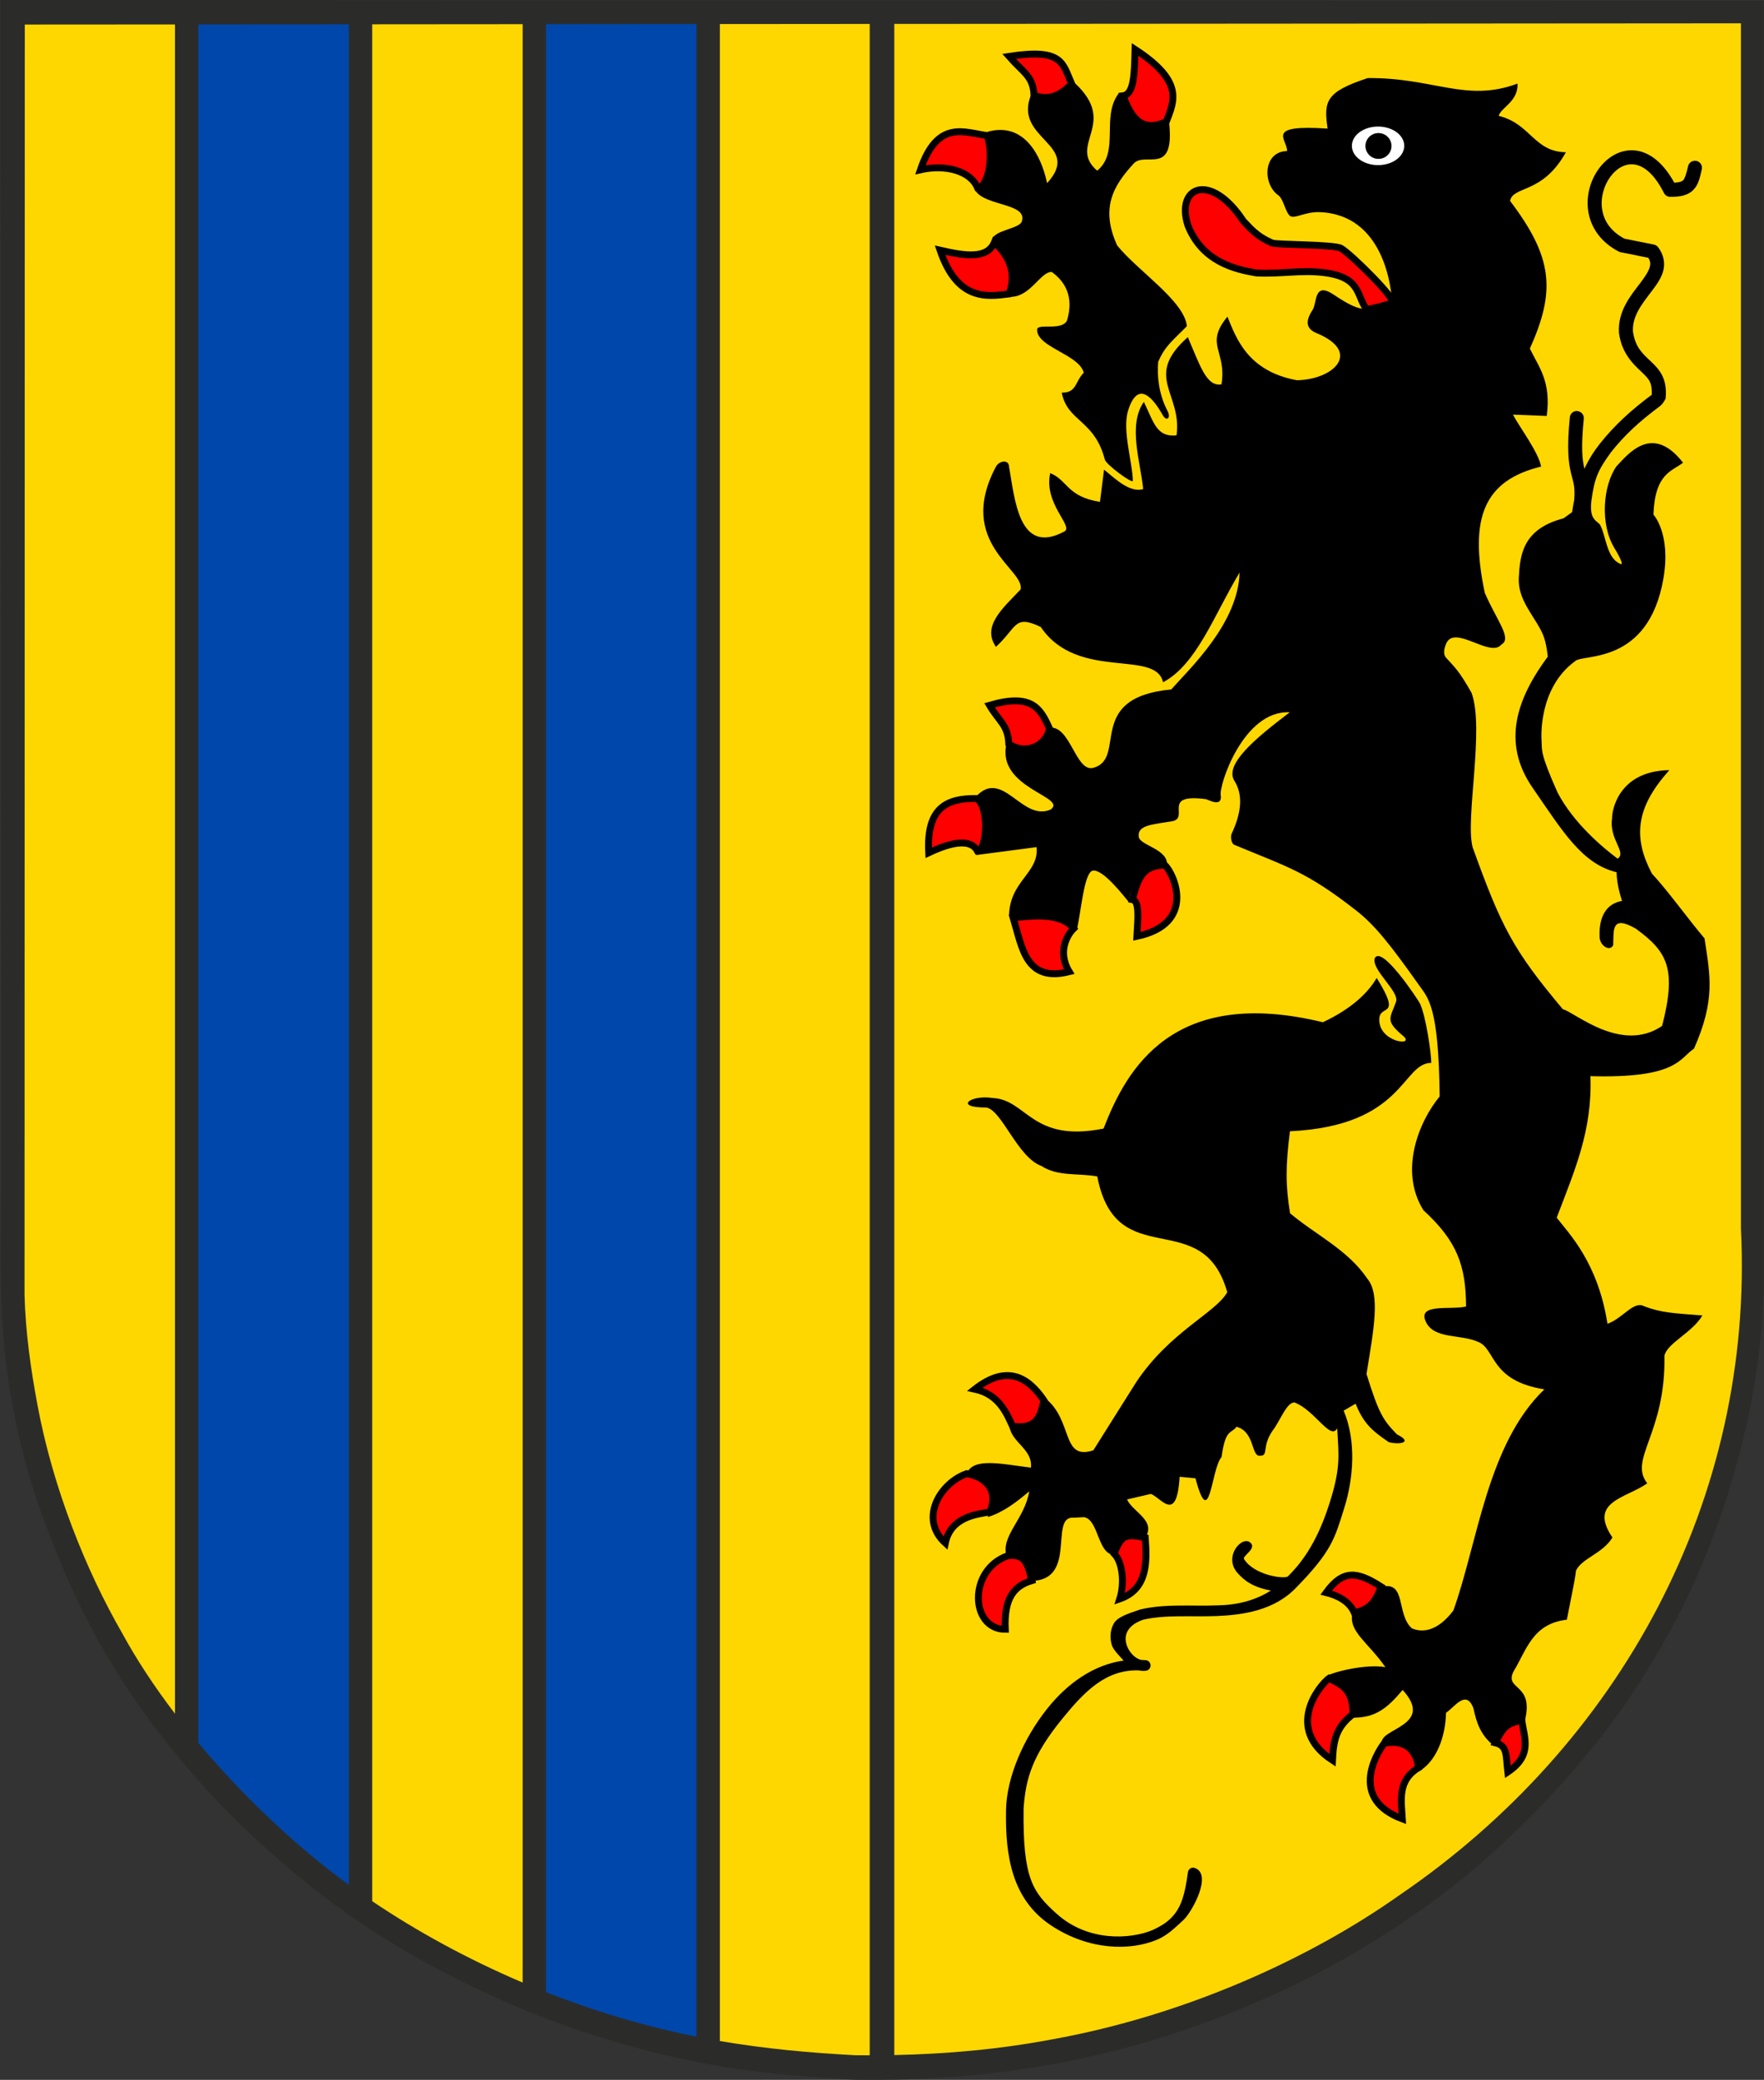 <?xml version="1.0" encoding="iso-8859-1"?>
<!-- Generator: Adobe Illustrator 13.0.0, SVG Export Plug-In . SVG Version: 6.00 Build 14948)  -->
<!DOCTYPE svg PUBLIC "-//W3C//DTD SVG 1.1//EN" "http://www.w3.org/Graphics/SVG/1.1/DTD/svg11.dtd">
<svg version="1.1"
	 id="svg2360" sodipodi:version="0.32" inkscape:version="0.45.1" sodipodi:docname="Wappen_Chemnitz_fertig.svg" sodipodi:docbase="/home/maku/projekte" inkscape:output_extension="org.inkscape.output.svg.inkscape" xmlns:rdf="http://www.w3.org/1999/02/22-rdf-syntax-ns#" xmlns:svg="http://www.w3.org/2000/svg" xmlns:sodipodi="http://sodipodi.sourceforge.net/DTD/sodipodi-0.dtd" xmlns:inkscape="http://www.inkscape.org/namespaces/inkscape" xmlns:dc="http://purl.org/dc/elements/1.1/" xmlns:cc="http://web.resource.org/cc/"
	 xmlns="http://www.w3.org/2000/svg" xmlns:xlink="http://www.w3.org/1999/xlink" x="0px" y="0px" width="2300px" height="2712px"
	 viewBox="0 0 2300 2712" style="enable-background:new 0 0 2300 2712;" xml:space="preserve">
<rect x="0" y="0" width="2300" height="2712" fill="#333333" stroke="none"/>
<sodipodi:namedview  id="base" inkscape:window-height="872" inkscape:pageshadow="2" inkscape:pageopacity="0.0" inkscape:window-width="1166" inkscape:object-bbox="true" inkscape:object-points="true" inkscape:object-nodes="true" inkscape:grid-points="false" inkscape:guide-points="false" inkscape:window-x="106" inkscape:window-y="83" inkscape:current-layer="svg2360" inkscape:guide-bbox="false" inkscape:object-paths="true" inkscape:grid-bbox="false" pagecolor="#ffffff" guidetolerance="10.0" gridtolerance="5.1" objecttolerance="4.2" showguides="true" borderopacity="1.0" bordercolor="#666666" inkscape:zoom="0.17302967" inkscape:cx="1895.6057" inkscape:cy="1708.7396">
	</sodipodi:namedview>
<g id="g2196">
	<path id="path2368" style="fill:#2B2C2A;" d="M1114.514,2711.854c92.396,1.282,184.831-5.438,277.575-23.988
		c171.398-33.896,331.296-106.485,449.938-189.958c118.636-79.62,244.646-214.255,311.496-329.701
		c0.311-1.284,1.248-2.223,1.248-2.223c83.81-134.972,143.914-326.834,144.88-496.983V0.975L0.344,0l1.282,1517.447
		c0,106.795-6.091,211.377,15.337,318.182c7.376,40.289,17.585,80.276,31.019,120.254
		c56.943,165.307,126.01,276.301,240.811,398.777c121.538,122.796,233.125,196.016,380.873,260.3
		c91.149,39.013,194.768,68.438,291.009,82.843c51.507,7.022,102.642,11.494,153.84,14.055V2711.854z"/>
	<path id="path2601" style="fill:#FFD700;" d="M2269.906,30.406l-1103.875,0.781v2648.469
		c68.411-1.409,137.307-7.504,206.219-20.563c170.461-30.708,333.55-103.911,451.563-187.375
		c288.448-196.358,463.688-516.807,446.093-869.875V30.406z"/>
	<path id="path2666" style="fill:#FFD700;" d="M1133.969,31.219l-195.376,0.156v2629.969c59.2,10.139,118.144,15.459,176.563,18.531
		c6.272,0.07,12.531,0.094,18.813,0.094V31.219z"/>
	<path id="path2664" style="fill:#0047AB;" d="M908.094,31.375l-196.156,0.156v2566.063
		c62.184,24.484,128.131,44.476,196.156,58.063V31.375z"/>
	<path id="path2662" style="fill:#FFD700;" d="M681.469,31.531l-196.188,0.156V2479c57.917,39.077,124.236,75.508,196.188,106.125
		V31.531z"/>
	<path id="path2660" style="fill:#0047AB;" d="M454.812,31.719l-196.156,0.125v2240.781
		c57.928,69.206,127.07,134.785,196.156,185.063V31.719z"/>
	<path id="path2370" style="fill:#FFD700;" d="M228.156,31.875L32.344,32L32,1688.531c1.275,48.293,7.978,95.923,16.938,143.906
		c19.844,106.485,62.359,213.936,110.344,297.063c18.677,34.4,42.104,69.906,68.875,105.031L228.156,31.875L228.156,31.875z"/>
	<g id="g12908" transform="matrix(0.631,0,0,0.631,-3863.702,571.483)">
		
			<path id="path12910" sodipodi:nodetypes="cccssscsssccccccccccccsccccccccccccccccccccsccssssccccsccccccccccccccccccccccccccccccccccscccccsccccccccccccccssccscscsccccccccsscccccccccscccsscccccccccccssccccccccccc" d="
			M8949.244-744.327c-86.384,28.617-91.202,47.047-82.808,104.387c-131.493-8.817-83.235,21.679-83.771,46.442
			c-49.473,0.732-51.449,67.867-17.975,91.459c10.525,7.416,14.815,36.219,24.489,42.871c9.127,6.275,30.893-9.195,60.465-8.125
			c132.87,4.809,148.953,156.293,149.947,188.18c-53.161,13.525-58.331,24.027-120.408-17.59
			c-41.943-28.118-34.194,17.058-43.789,31.468c-16.937,25.436-11.516,39.751,7.879,47.77
			c94.752,39.177,36.248,96.092-40.217,97.545c-101.61-18.626-125.351-86.508-143.647-131.43
			c-48.068,58.384-1.094,69.787-12.227,139.922c-30.909,5.218-43.735-37.275-69.607-97.536
			c-92.407,81.752-11.305,115.561-23.315,202.979c-41.203,4.185-46.794-26.498-67.523-69.248
			c-33.626,47.903-6.827,124.211-1.396,180.308c-27.705,7.612-55.461-19.423-80.854-40.303l-8.421,66.6
			c-68.348-10.487-67.54-45.747-102.857-59.333c-13.76,62.771,47.827,109.029,29.938,120.195
			c-94.719,51.618-102.929-65.982-114.994-133.528c-0.141-15.392-20.33-12.787-27.167,0.129
			c-83.317,157.406,61,212.619,51.024,253.62c-37.614,39.515-80.392,75.931-50.918,118.542
			c44.292-40.507,36.981-67.597,92.627-41.017c76.183,112.53,237.396,45.036,252.684,114.216
			c69.838-36.923,106.415-141.092,158.143-226.722c-2.951,105.013-102.494,197.727-141.221,241.552
			c-181.398,17.049-88.125,145.398-163.214,162.447c-34.575,5.136-45.544-87.005-87.515-83.576
			c-16.852,34.746-48.776,57.262-89.803,33.415c-21.133,92.299,128.157,109.573,91.186,135.986
			c-59.286,25.393-98.66-86.025-153.966-27.068c37.982,19.004,16.832,87.159,0.457,121.009l124.614-16.397
			c5.413,54.454-56.655,69.564-56.933,143.645c57.118-2.153,98.592-10.351,139.777,29.269
			c9.261-40.899,14.801-114.941,31.458-123.698c20.749-8.275,69.227,56.322,75.903,63.916c7.424-49.902,44.397-78.56,79.125-75.558
			c3.638-33.556-56.431-41.003-58.197-58.916c-3.285-23.997,27.077-25.225,70.298-32.302c34.371-8.204-23.889-57.653,68.55-45.439
			c3.792,0.502,33.984,18.473,30.607-7.888c-4.649-18.652,46.246-176.636,142.578-171.619
			c-68.854,52.185-136.002,107.191-114.455,141.503c16.997,27.068,16.313,62.677-5.848,109.867
			c-2.627,5.594-0.449,19.899,5.422,22.354c110.187,46.098,147.917,54.425,251.938,135.729
			c38.289,29.927,68.986,68.201,130.124,154.593c18.728,26.463,40.551,43.218,42.531,229.749
			c-42.573,51.482-84.711,153.388-33.5,235.249c69.575,63.688,87.462,114.005,88.125,198.751
			c-30.98,7.863-101.002-7.431-83.375,31.25c16.9,37.088,72.149,25.427,108.218,41.968c36.694,14.184,23.614,80.051,136.876,98.062
			c-117.905,113.191-137.372,315.794-188.031,457.094c-31.836,41.909-62.603,46.622-85.719,36.812
			c-33.068-29.598-10.502-99.36-63.688-85.593c-14.576,33.195-25.426,46.523-59.219,54.374
			c-8.532,37.777,32.693,60.231,68.188,111.407c-40.104-7.242-111.63,10.196-124.227,20.068
			c56.812,20.94,54.654,50.234,58.009,84.337c45.435,0.048,69.81-19.075,101.845-57.312c67.704,74.178-49.159,79.398-42.813,109.968
			c61.83,2.698,67.289,7.293,77.438,57.844c33.994-20.549,53.64-67.661,55.094-120.75c16.974-10.608,41.596-49.918,56.655-8.844
			c6.571,31.411,15.558,56.192,43.188,78.032c11.052-40.36,29.114-56.886,63.063-53.218c19.604-77.768-43.103-61.737-23.501-101.219
			c27.169-44.604,39.023-98.767,110.219-107c6.317-33.917,16.479-79.319,18.97-101.75c12.938-25.876,54.593-34.529,75.188-68.062
			c-50.677-74.993,28.817-81.066,71.938-112.032c-39.193-50.22,38.383-102.345,35.563-263.592
			c5.057-25.845,57.972-47.864,78.343-83.281c-57.556-4.498-84.499-5.182-121-19.25c-21.158-11.48-44.336,26.165-75.124,36.375
			c-19.602-126.082-79.341-186.197-104.875-219.095c36.949-97.601,73.887-179.86,69.655-292.468
			c179.348,4.862,183.384-36.322,214.064-56.938c44.235-100.025,33.674-149.422,21.719-227.81
			c-34.03-40.077-76.083-99.004-108.718-133.844c-38.436-73.131-34.997-135.097,36.153-213.813
			c-105.733,1.47-119.073,84.42-118.404,99.407c-6.923,43.554,30.993,70.267,11.437,83.531
			c-29.175-21.771-90.343-72.157-124.156-136.719c-36.897-82.873-31.826-86.607-33.155-108.969c0,0-8.048-106.059,69.438-162.405
			c15.147-15.801,151.479,9.41,182.529-171.251c15.903-92.516-20.686-131.718-20.686-131.718
			c3.136-85.94,38.509-89.163,61.154-107.225c-62.893-80.678-111.838-20.124-137.966,8.037
			c-27.525,40.038-33.878,119.104-3.835,168.447c14.827,24.352,19.269,37.487,11.23,32.127
			c-26.638-11.717-28.419-54.313-39.242-76.98c-4.256-12.604-25.227-8.566-19.412-53.979c6.158-45.045,13.211-61.87,40.163-98.959
			c28.509-35.98,57.678-62.925,102.199-96.168c3.309-2.478,10.626-12.245,10.978-16.365c3.476-39.573-12.136-57.948-29.802-74.655
			c-17.557-16.603-32.889-29.223-37.781-62.375c-1.8-31.846,18.291-56.625,37.907-82.47c9.861-12.994,19.581-25.943,24.249-41.562
			c4.665-15.62,2.138-34.383-10.312-50.468c-2.143-2.769-5.191-4.692-8.624-5.374l-60.815-12.157
			c-29.86-15.942-42.79-38.045-46.217-61.312c-3.49-23.686,3.915-48.925,17.187-66.781c13.271-17.857,30.973-27.572,49.094-25.25
			c18.123,2.322,40.545,17.211,61.531,58.906c2.438,4.83,7.372,7.902,12.782,7.969c21.362,0.272,37.549-3.268,48.28-14.625
			c10.73-11.357,13.311-25.372,17.156-42.187c1.784-7.808-3.1-15.591-10.908-17.375c-7.808-1.784-15.591,3.098-17.375,10.906
			c-3.785,16.554-6.95,25.557-9.966,28.75c-2.477,2.621-7.067,4.708-18.597,5.281c-22.762-41.181-50.548-62.702-79.218-66.375
			c-3.748-0.506-7.533-0.654-11.313-0.562c-26.017,0.886-49.136,16.241-64.749,37.25c-17.844,24.009-27.303,56.166-22.563,88.343
			c4.738,32.176,24.824,63.969,63.126,83.719c1.202,0.627,2.484,1.073,3.811,1.344l57.189,11.469
			c4.8,7.619,4.898,12.952,2.718,20.25c-2.571,8.605-10.013,19.698-19.563,32.282c-19.099,25.166-46.593,57.508-43.718,102.438
			c0.015,0.37,0.049,0.757,0.093,1.124c5.997,42.081,29.545,63.753,46.655,79.938c15.851,14.988,21.768,21.55,21.078,46.955
			c-42.222,31.498-76.844,62.787-107.232,101.138c-12.303,15.527-23.066,32.612-32.031,51.812
			c-4.11-17.749-7.372-42.059-1.28-103.218c0.711-9.144-5.859-15.539-14.656-16.157c-7.44,0.119-13.554,5.868-14.188,13.281
			c-6.425,64.518-2.643,93.769,2.188,114.094c4.663,19.637,9.135,27.378,6.904,56.345c-1.684,8.13-3.135,16.563-4.311,25.343
			l-17.751,12.812c-85.139,22.067-89.96,76.772-92.437,122.53c-2.043,37.746,20.342,65.813,37.329,94.116
			c12.835,21.381,18.304,32.224,22.546,69.135c-62.147,84.08-97.862,176.684-30.095,272.874
			c60.367,87.301,100.664,155.354,172.219,172.688c0.297,15.22,3.127,34.078,11.281,59.218
			c-33.259,5.689-47.709,33.82-46.405,72.532c-0.77,19.822,21.194,33.323,28.186,18.906c1.214-31.284-4.21-63.251,46.563-34.157
			c65.705,47.797,84.82,82.836,54.469,201.031c-84.664,57.855-181.097-28.938-205.154-34.5
			c-103.17-122.888-127.133-170.473-186.314-334.468c-15.938-58.277,25.258-246.16-2.435-319.548
			c-26.096-46.021-33.647-51.405-52.617-72.533c-4.316-4.806-6.116-14.074,0.396-29.045c17.54-40.32,91.019,30.66,114.125,1.907
			c22.583-12.471-9.784-49.563-34.345-106.545c-33.425-157.231-0.193-232.673,116.364-261.131
			c-5.81-30.299-43.453-79.501-58.257-107.305l69.82,2.724c9.357-71.895-15.9-99.801-34.823-139.186
			c52.958-118.139,48.771-187.132-40.984-305.271c6.573-31.803,66.871-13.237,115.415-100.446
			c-66.173-1.038-72.673-59.049-138.846-75.198c4.445-17.124,40.749-29.698,38.938-66.733
			C9152.303-693.112,9086.031-745.583,8949.244-744.327z"/>
		
			<path id="path12912" sodipodi:nodetypes="ccccccccccccccccccccccccccccccccscsssccccssccsscsccscsccccsccssscscccccccccccscsssc" d="
			M8967.85,1115.208c-18.419,31.693-53.329,64.315-111.206,91.529c-309.95-75.267-405.782,96.386-453.151,219.734
			c-149.314,29.839-158.019-60.166-229.507-63.2c-44.87-7.219-81.544,19.927-12.739,19.677
			c31.848,5.102,64.487,103.001,113.786,120.805c33.914,22.245,76.938,14.418,115.407,21.627
			c39.462,204.11,217.049,56.951,268.631,239.189c-23.422,42.4-118.714,81.552-188.16,185.924l-88.564,140.834
			c-66.617,21.676-41.19-60.546-98.694-107.222c-19.22,73.055-47.037,61.521-74.061,60.592
			c5.873,31.153,47.793,45.315,43.797,82.477c-64.591-8.364-118.946-20.943-132.921,12.164
			c42.262,17.246,54.75,28.427,44.082,89.781c31.455-9.53,59.18-30.931,85.415-53.107c-9.757,57.872-59.131,92.036-47.094,133.589
			c40.115-7.171,43.977,16.307,52.662,51.589c94.477-2.631,34.916-134.668,86.121-130.685l21.999-1.008
			c29.83,6.084,27.684,76.675,61.376,77.796c15.076-41.435,22.396-46.123,63.668-33.996c25.247-36.75-24.488-53.649-36.731-80.472
			l49.057-11.368c20.587,6.461,53.717,63.572,59.611-35.455l32.706,3.073c30.087,113.316,32.058-19.264,53.877-43.78
			c8.461-60.369,19.715-46.949,30.933-62.657c38.444,10.179,29.96,62.691,48.833,59.846c18.123,0.339,2.899-18.841,25.763-51.761
			c15.256-19.371,29.41-60.244,45.769-58.111c41.878,16.194,73.976,79.399,87.735,53.139c2.758,53.825,7.985,78.797-14.785,151.479
			c-18.274,58.337-43.448,111.989-87.404,154.875c-9.314,5.614-70.215-3.344-90.345-36.157c-3.938-6.42,26.957-21.407,13.221-33.812
			c-17.251-15.578-56.753,28.772-26.595,62.782c12.917,14.568,30.861,29.268,68.78,36.157
			c-32.836,21.005-70.511,30.058-111.813,30.688c-51.01,2.131-105.704-3.948-157.97,8.405c-0.362,0.093-0.707,0.212-1.063,0.344
			c-22.219,7.741-46.337,14.785-54.031,29.249c-7.694,14.466-7.868,30.496-3.593,44.438c3.046,9.939,17.606,24.019,24.188,31.594
			c-62.853,8.712-116.743,47.982-157.218,98.624c-50.033,62.598-84.427,142.737-85.689,210.031
			c-1.792,95.607,12.322,185.001,92.984,238.566c78.533,52.15,163.494,52.531,217.983,30.058
			c22.295-8.999,38.362-25.331,55.751-41.344c17.886-16.467,62.308-97.686,20.998-108.094c-6.048-0.527-11.379,3.951-11.903,10.002
			c-6.164,45.73-13.762,67.847-26.626,84.811c-12.862,16.964-28.914,26.136-47.03,34.501
			c-45.963,18.956-133.124,24.156-197.613-34.03c-49.385-44.556-70.088-72.371-68.262-217.437
			c4.501-61.615,17.117-108.555,80.874-186.627c44.994-55.094,89.042-100.966,157.376-98.781c4.758,1.076,9.673,1.409,14.687,0.72
			c5.491-0.785,9.539-5.549,9.438-11.095c-0.102-5.545-4.296-10.134-9.812-10.718c-3.302-0.336-6.551-0.457-9.813-0.626
			c-4.355-1.067-9.083-3.311-13.625-7.063c-7.219-5.96-13.447-14.986-16.345-24.437c-2.897-9.452-2.676-18.956,1.97-27.688
			c4.585-8.619,13.894-17.283,31.875-23.689c47.123-11.037,100.287-5.531,153.405-7.75c53.268-2.226,117.49-11.483,162.218-57.687
			c75.282-76.69,80.888-103.766,100.065-164.563c19.742-62.59,25.317-139.85-0.939-202.174l24.681-14.319
			c16.821,42.058,35.357,56.483,68.138,79.258c20.318,6.003,52.701,1.538,17.424-15.774c-28.163-28.876-37.43-42.245-63.022-124.866
			c14.835-92.194,29.105-164.272,1.564-197.147c-40.501-59.886-107.38-90.857-159.548-135c-9.471-58.396-9.344-97.108-0.235-169.448
			c236.362-11.164,231.071-141.167,292.006-141.314c0.076-19.708-10.995-96.696-23.484-122.954
			c-2.678-5.624-79.115-122.408-93.388-93.139c-6.869,24.033,51.592,68.818,44.111,89.773
			c-12.583,35.249-23.146,38.608,14.865,70.859c25.654,21.764-50.774,13.512-49.553-34.856
			C8973.968,1168.167,9020.958,1200.677,8967.85,1115.208z"/>
		<path id="path12914" sodipodi:nodetypes="cccc" style="fill:#FF0000;stroke:#000000;stroke-width:14.219;" d="M9267.737,2649.088
			c4.952,37.306,22.789,72.024-29.006,106.971c-4.047-35.028-0.334-54.05-25.636-60.315
			C9229.728,2660.183,9240.457,2655.04,9267.737,2649.088z"/>
		<path id="path12916" sodipodi:nodetypes="cccc" style="fill:#FF0000;stroke:#000000;stroke-width:14.219;" d="M8983.457,2696.699
			c-17.85,23.49-71.528,115.413,37.384,156.348c-2.402-40.554-10.004-79.571,33.724-106.105
			C9047.256,2697.264,9012.867,2690.824,8983.457,2696.699z"/>
		<path id="path12918" sodipodi:nodetypes="cccc" style="fill:#FF0000;stroke:#000000;stroke-width:14.219;" d="M8869.334,2562.536
			c-18.77,13.357-93.464,103.514,7.157,169.322c2.202-45.161,8.905-69.014,42.499-95.548
			C8919.051,2585.709,8895.857,2575.696,8869.334,2562.536z"/>
		<path id="path12920" sodipodi:nodetypes="cccc" style="fill:#FF0000;stroke:#000000;stroke-width:14.219;" d="M8977.497,2373.479
			c-50.39-32.444-79.189-36.051-114.045,11.816c23.063,5.779,48.093,17.551,58.205,41.731
			C8959.938,2418.335,8965.883,2398.868,8977.497,2373.479z"/>
		<path id="path12922" sodipodi:nodetypes="cccccccccccccccccccssssscc" d="M8575.632-231.68
			c-5.046-51.992-101.669-114.219-144.06-166.779c-34.866-76.868-8.701-122.97,34.829-169.971
			c24.053-24.022,83.93,27.016,72.729-82.3c-41.075,20.839-78.171-5.518-104.46-62.013c-37.149,49.483,3.034,120.574-44.35,159.821
			c-62.734-54.103,45.219-96.346-46.215-181.151c-26.556,27.411-60.1,34.742-90.07,23.486
			c-39.174,93.235,107.245,102.126,32.728,183.409c-11.954-57.573-47.791-127.09-122.863-106.193
			c13.47,38.689,1.922,125.712-24.412,122.891c21.55,30.662,105.649,24.933,95.356,61.284
			c-2.987,16.654-59.427,18.524-61.848,39.728c43.433,47.029,54.907,77.859,39.88,117.204c40.315-1.27,60.245-51.953,83.542-51.488
			c43.585,31.643,39.776,72.631,31.403,100.701c-12.019,22.518-63.978,3.434-61.649,19.791c1.42,35.687,86.489,50.028,96.388,87.755
			c-18.194,18.064-14.223,41.814-45.483,41.21c11.364,60.1,67.836,55.792,89.011,138.365c2.665,10.391,57.972,51.29,57.86,43.583
			c-0.555-37.845-22.472-104.302-9.66-145.302c8.726-27.925,28.905-65.234,71.497,9.914c7.682,13.555,17.836,6.477,9.666-9.098
			c-18.816-35.875-21.314-74.019-19.179-100.793C8530.183-191.028,8547.506-202.826,8575.632-231.68z"/>
		<path id="path12924" sodipodi:nodetypes="cccc" style="fill:#FF0000;stroke:#000000;stroke-width:14.219;" d="M8489.634,2271.89
			c3.728,51.042,4.973,106.141-52.715,126.473c10.321-32.337,6.001-75.817-11.432-93.389
			C8439.742,2266.976,8448.541,2263.046,8489.634,2271.89z"/>
		<path id="path12926" sodipodi:nodetypes="cccc" style="fill:#FF0000;stroke:#000000;stroke-width:14.219;" d="M8205.531,2309.163
			c-82.924,29.345-77.26,152.024-5.168,152.041c-2.941-66.193,19.185-89.843,55.001-100.7
			C8247.171,2331.156,8244.604,2303.993,8205.531,2309.163z"/>
		<path id="path12928" sodipodi:nodetypes="cccc" style="fill:#FF0000;stroke:#000000;stroke-width:14.219;" d="M8120.866,2139.502
			c-53.785,18.451-100.122,92.414-44.39,143.399c11.22-53.413,62.714-59.327,92.138-64.088
			C8186.063,2177.468,8164.894,2147.975,8120.866,2139.502z"/>
		<path id="path12930" sodipodi:nodetypes="cccc" style="fill:#FF0000;stroke:#000000;stroke-width:14.219;" d="M8280.102,1987.992
			c-31.987-47.011-75.614-75.47-142.573-23.027c49.755,10.905,65.46,49.414,77.816,76.538
			C8259.829,2047.427,8272.796,2028.385,8280.102,1987.992z"/>
		<path id="path12932" sodipodi:nodetypes="cccc" style="fill:#FF0000;stroke:#000000;stroke-width:14.219;" d="M8216.688,990.871
			c18.568,61.458,25.792,134.264,115.817,111.379c-26.313-43.613-1.406-78.769,9.195-89.434
			C8314.463,978.95,8254.672,987.273,8216.688,990.871z"/>
		<path id="path12934" sodipodi:nodetypes="cccc" style="fill:#FF0000;stroke:#000000;stroke-width:14.219;" d="M8462.93,953.299
			c14.888,2.758,11.683,36.384,9.396,75.922c123.496-26.139,77.146-129.078,57.787-147.235
			C8484.151,883.073,8475.207,907.527,8462.93,953.299z"/>
		<path id="path12936" sodipodi:nodetypes="cccc" style="fill:#FF0000;stroke:#000000;stroke-width:14.219;" d="M8042.116,856.514
			c49.842-23.458,87.123-28.947,100.964-3.477c19.88-2.396,25.044-93.617-2.43-108.651
			C8079.391,743.771,8037.112,763.145,8042.116,856.514z"/>
		<path id="path12938" sodipodi:nodetypes="cccc" style="fill:#FF0000;stroke:#000000;stroke-width:14.219;" d="M8167.852,551.737
			c20.565,34.791,37.791,40.038,39.804,79.574c37.36,25.673,79.014,0.99,83.999-31.524
			C8272.839,557.353,8254.608,526.405,8167.852,551.737z"/>
		<path id="path12940" sodipodi:nodetypes="cccc" style="fill:#FF0000;stroke:#000000;stroke-width:14.219;" d="M8208.169-789.198
			c30.552,34.791,49.593,40.716,51.607,80.253c35.959,13.828,60.908-5.803,77.755-23.334
			C8318.715-774.715,8319.892-806.413,8208.169-789.198z"/>
		<path id="path12942" sodipodi:nodetypes="cccc" style="fill:#FF0000;stroke:#000000;stroke-width:14.219;" d="M8468.499-803.648
			c-1.282,50.563-1.811,92.764-24.741,95.851c17.324,46.617,38.869,76.354,89.394,53.48
			C8550-697.572,8569.433-737.76,8468.499-803.648z"/>
		<path id="path12944" sodipodi:nodetypes="cccc" style="fill:#FF0000;stroke:#000000;stroke-width:14.219;" d="M8025.016-554.789
			c50.624-11.59,103.209,1.554,118.059,37.132c22.35,0.136,34.498-67.857,19.63-107.944
			C8116.661-631.504,8060.833-659.908,8025.016-554.789z"/>
		<path id="path12946" sodipodi:nodetypes="cccc" style="fill:#FF0000;stroke:#000000;stroke-width:14.219;" d="M8065.588-388.69
			c50.624,11.59,97.513,19.283,112.362-16.296c18.603,17.966,50.629,52.922,30.145,106.742
			C8162.052-292.34,8101.407-283.571,8065.588-388.69z"/>
		
			<path id="path12948" sodipodi:nodetypes="ccssssscc" style="fill:#FF0000;stroke:#000000;stroke-width:14.219;stroke-linecap:round;stroke-linejoin:round;" d="
			M8577.626-440.213c-25.529-80.792,47.62-110.758,114.903-8.388c11.283,10.897,24.676,30.406,59.446,45.069
			c9.444,3.983,127.363,2.662,142.173,10.968c19.826,11.116,119.58,109.492,105.441,113.36c-8.016,2.194-51.25,15.098-53.367,12.057
			c-20.799-29.857-11.419-65.943-88.059-75.275c-46.569-5.717-89.328,3.459-138.942,0.817
			C8676.263-349.024,8607.824-363.807,8577.626-440.213z"/>
		<path id="path12950" style="fill:#FFFFFF;" d="M8943.667-638.849c25.878-10.986,58.979-4.426,73.891,14.64
			c14.908,19.067,6.008,43.459-19.868,54.443c-25.879,10.986-58.981,4.426-73.892-14.639c-14.891-19.045-6.037-43.398,19.779-54.406
			"/>
		
			<path id="path12952" sodipodi:open="true" sodipodi:end="10.470969" sodipodi:start="4.1896774" sodipodi:ry="214.47882" sodipodi:rx="216.66739" sodipodi:cy="-1185.027" sodipodi:cx="5705.2236" sodipodi:type="arc" d="
			M8958.067-627.151c12.897-7.353,29.373-2.965,36.803,9.802c7.429,12.766,2.996,29.076-9.901,36.43
			c-12.896,7.353-29.374,2.964-36.803-9.802c-7.418-12.749-3.008-29.037,9.856-36.404"/>
	</g>
</g>
</svg>
